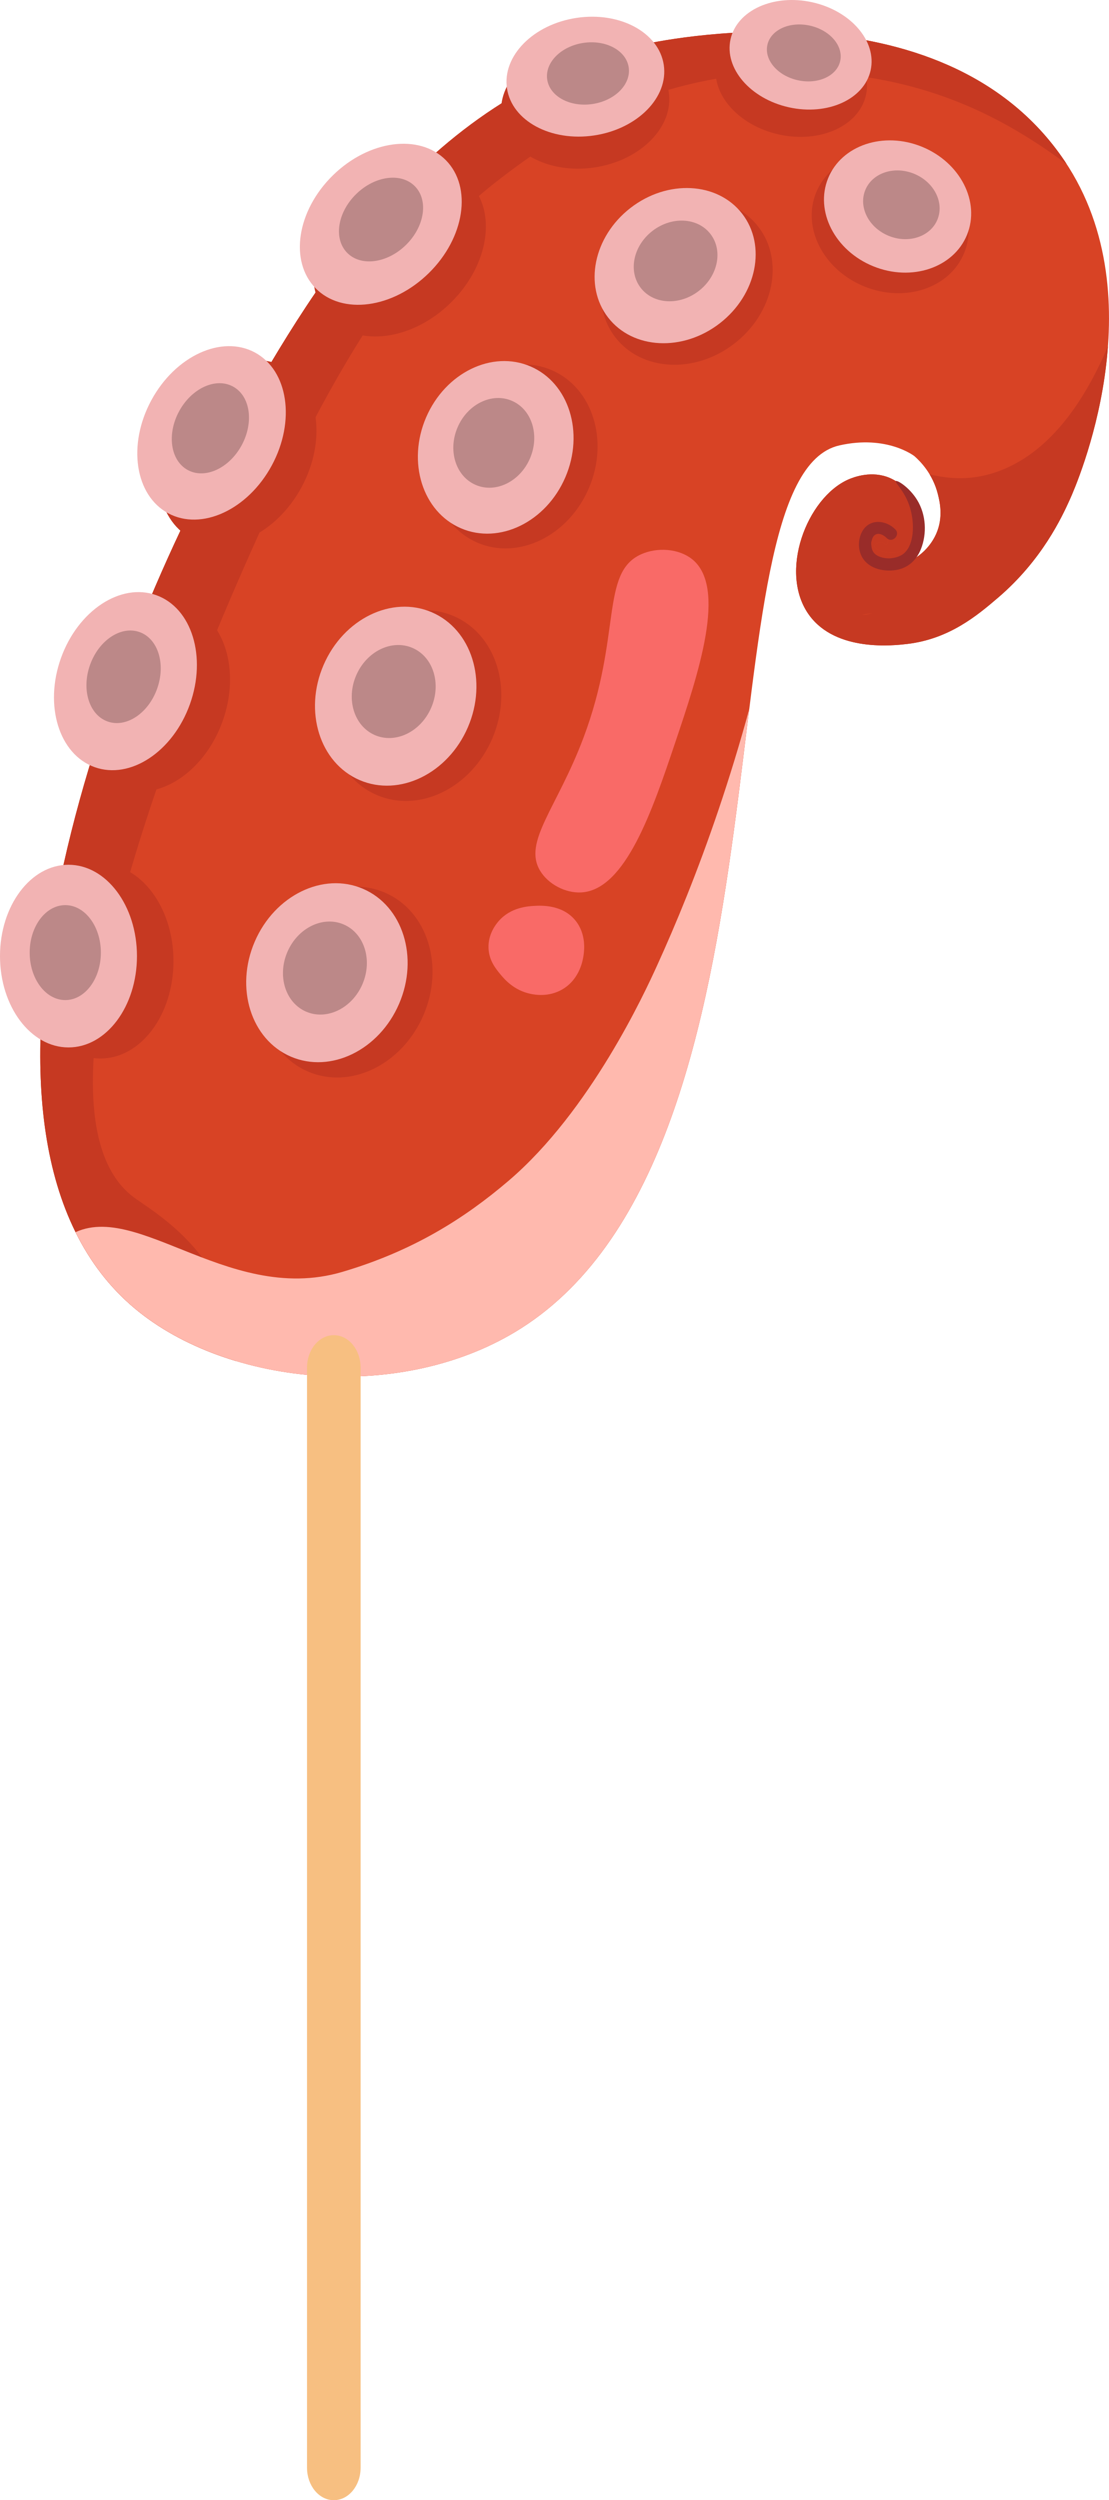 <?xml version="1.0" encoding="UTF-8"?><svg id="_レイヤー_2" xmlns="http://www.w3.org/2000/svg" xmlns:xlink="http://www.w3.org/1999/xlink" viewBox="0 0 448.16 1010.23"><defs><style>.cls-1{fill:#f96a67;}.cls-2{fill:#f2b3b3;}.cls-3{fill:#c63922;}.cls-4{fill:#f7bf81;}.cls-5{fill:#d84325;}.cls-6{fill:#bc8888;}.cls-7{fill:#ffb9ae;}.cls-8{fill:#992c29;}.cls-9{clip-path:url(#clippath);}</style><clipPath id="clippath"><path class="cls-5" d="M432.413,201.664c-3.307,7.336-11.306,24.593-28.99,39.752-8.597,7.37-19.902,16.805-36.861,18.792-5.233.613-28.582,3.349-39.517-11.596-12.616-17.242-1.024-47.518,15.847-54.898,2.092-.915,9.48-3.76,16.804-.542,7.264,3.191,12.209,11.353,11.564,18.972-.143,1.692-.566,6.682-4.517,9.396-5.248,3.604-13.239.801-13.371-.723-.06-.69,1.442-1.716,2.71-1.626,1.19.084,1.681,1.113,2.168.903.785-.338.92-3.619-.584-4.649-1.77-1.213-5.97.58-7.094,3.655-.935,2.558.615,5.027.812,5.331,2.631,4.052,8.87,3.847,9.92,3.812,7.285-.239,14.04-5.826,17.003-12.485,3.001-6.744,1.44-13.08.723-15.991-2.06-8.362-7.265-13.485-9.497-15.45,0,0-11.061-8.718-30.358-4.337-56.998,12.949-13.85,283.649-128.487,356.666-47.859,30.488-118.556,23.541-156.2-7.937-81.649-68.275-15.186-258.29,39.055-354.394,31.176-55.238,76.291-135.212,164.929-156.036,6.567-1.542,122.143-26.953,171.773,46.783,37.673,55.971,4.617,131.17,2.168,136.602Z"/></clipPath></defs><g id="_レイヤー_1-2"><ellipse class="cls-3" cx="356.641" cy="215.16" rx="15.774" ry="16.425"/><path class="cls-5" d="M432.413,201.664c-3.307,7.336-11.306,24.593-28.99,39.752-8.597,7.37-19.902,16.805-36.861,18.792-5.233.613-28.582,3.349-39.517-11.596-12.616-17.242-1.024-47.518,15.847-54.898,2.092-.915,9.48-3.76,16.804-.542,7.264,3.191,12.209,11.353,11.564,18.972-.143,1.692-.566,6.682-4.517,9.396-5.248,3.604-13.239.801-13.371-.723-.06-.69,1.442-1.716,2.71-1.626,1.19.084,1.681,1.113,2.168.903.785-.338.92-3.619-.584-4.649-1.77-1.213-5.97.58-7.094,3.655-.935,2.558.615,5.027.812,5.331,2.631,4.052,8.87,3.847,9.92,3.812,7.285-.239,14.04-5.826,17.003-12.485,3.001-6.744,1.44-13.08.723-15.991-2.06-8.362-7.265-13.485-9.497-15.45,0,0-11.061-8.718-30.358-4.337-56.998,12.949-13.85,283.649-128.487,356.666-47.859,30.488-118.556,23.541-156.2-7.937-81.649-68.275-15.186-258.29,39.055-354.394,31.176-55.238,76.291-135.212,164.929-156.036,6.567-1.542,122.143-26.953,171.773,46.783,37.673,55.971,4.617,131.17,2.168,136.602Z"/><g class="cls-9"><path class="cls-3" d="M104.774,215.395c-14.143,31.44-103.328,228.553-50.868,268.27,6.144,4.652,25.678,15.421,36.313,38.545,3.244,7.055,8.324,18.514,4.3,30.101-5.6,16.128-26.44,25.603-41.378,24.516-11.066-.805-33.768-8.489-61.427-80.416-25.254-65.672-56.161-146.044-33.234-248.746C-8.958,101.804,115.354,28.769,199.435-21.257c27.295-16.24,239.823-142.691,311.603-72.865,49.809,48.453,18.284,178.223-23.413,189.254-31.988,8.462-57.441-53.043-140.477-64.385-29.392-4.015-53.131.058-62.434,1.951-41.134,8.37-68.453,28.733-81.945,39.021-27.437,20.923-57.499,53.656-97.995,143.676Z"/><path class="cls-7" d="M257.623,533.43c-2.311,13.991.356,19-4.337,28.188-15.511,30.372-90.139,21.334-105.162,19.515-91.188-11.044-151.689-54.595-155.032-48.786-2.446,4.25,29.841,27.716,32.524,24.935,1.86-1.928-13.314-13.561-13.01-30.356.185-10.186,6.03-20.498,13.01-26.019,25.931-20.514,64.919,27.152,112.751,13.01,28.401-8.397,49.194-21.459,67.217-36.861,33.105-28.291,55.107-76.296,59.871-86.75,15.308-33.596,34.997-84.497,48.786-151.78,6.895,12.477,15.598,30.844,21.683,54.207,5.347,20.531,29.078,104.052-14.094,159.369-25.421,32.572-57.821,42.672-64.207,81.329Z"/><path class="cls-3" d="M542.102,11.581c67.294,136.051-113.459,349.875-174.67,333.974-20.621-5.357-32.929-35.417-39.512-51.716-14.349-35.529-18.126-89.408,6.453-105.451,20.224-13.2,38.608,12.945,68.803,2.15,41.046-14.674,55.225-80.199,60.203-103.204,6.444-29.782.533-30.861,7.526-59.556,13.643-55.985,42.886-69.87,34.809-87.752-23.166-51.289-165.126-38.93-167.258-23.997-2.273,15.924,160.017,7.344,203.646,95.552Z"/></g><ellipse class="cls-3" cx="40.591" cy="388.353" rx="29.514" ry="39.352"/><ellipse class="cls-2" cx="27.674" cy="386.32" rx="27.674" ry="36.907"/><ellipse class="cls-6" cx="26.379" cy="384.91" rx="14.385" ry="19.184"/><ellipse class="cls-3" cx="62.162" cy="281.501" rx="39.352" ry="29.514" transform="translate(-223.807 245.051) rotate(-70.284)"/><ellipse class="cls-2" cx="50.688" cy="275.229" rx="36.907" ry="27.674" transform="translate(-225.505 230.094) rotate(-70.284)"/><ellipse class="cls-6" cx="49.945" cy="273.465" rx="19.184" ry="14.385" transform="translate(-224.338 228.225) rotate(-70.284)"/><ellipse class="cls-3" cx="95.89" cy="182.834" rx="39.352" ry="29.514" transform="translate(-110.549 180.385) rotate(-61.645)"/><ellipse class="cls-2" cx="85.489" cy="174.91" rx="36.907" ry="27.674" transform="translate(-109.037 167.071) rotate(-61.645)"/><ellipse class="cls-6" cx="85.019" cy="173.054" rx="19.184" ry="14.385" transform="translate(-107.651 165.683) rotate(-61.645)"/><ellipse class="cls-3" cx="161.478" cy="101.265" rx="39.352" ry="29.514" transform="translate(-24.694 142.127) rotate(-44.472)"/><ellipse class="cls-2" cx="153.881" cy="90.623" rx="36.907" ry="27.674" transform="translate(-19.414 133.757) rotate(-44.472)"/><ellipse class="cls-6" cx="153.979" cy="88.711" rx="19.184" ry="14.385" transform="translate(-18.047 133.278) rotate(-44.472)"/><ellipse class="cls-3" cx="140.005" cy="396.826" rx="39.352" ry="33.867" transform="translate(-279.85 368.642) rotate(-66.726)"/><ellipse class="cls-2" cx="132.111" cy="393.036" rx="36.907" ry="31.756" transform="translate(-281.143 359.098) rotate(-66.726)"/><ellipse class="cls-6" cx="131.303" cy="391.154" rx="19.184" ry="16.506" transform="translate(-279.903 357.217) rotate(-66.726)"/><ellipse class="cls-3" cx="167.803" cy="285.088" rx="39.352" ry="33.867" transform="translate(-160.39 326.591) rotate(-66.726)"/><ellipse class="cls-2" cx="159.91" cy="281.298" rx="36.907" ry="31.756" transform="translate(-161.683 317.048) rotate(-66.726)"/><ellipse class="cls-6" cx="159.102" cy="279.416" rx="19.184" ry="16.506" transform="translate(-160.443 315.167) rotate(-66.726)"/><ellipse class="cls-3" cx="207.936" cy="184.414" rx="37.951" ry="32.662" transform="translate(-43.632 302.563) rotate(-66.726)"/><ellipse class="cls-2" cx="200.324" cy="180.759" rx="35.593" ry="30.626" transform="translate(-44.879 293.359) rotate(-66.726)"/><ellipse class="cls-6" cx="199.544" cy="178.944" rx="18.501" ry="15.919" transform="translate(-43.683 291.545) rotate(-66.726)"/><ellipse class="cls-3" cx="277.544" cy="113.948" rx="36.525" ry="31.435" transform="translate(-11.565 194.138) rotate(-37.823)"/><ellipse class="cls-2" cx="272.83" cy="107.327" rx="34.256" ry="29.475" transform="translate(-8.496 189.857) rotate(-37.823)"/><ellipse class="cls-6" cx="273.018" cy="105.435" rx="17.806" ry="15.321" transform="translate(-7.296 189.574) rotate(-37.823)"/><path class="cls-5" d="M352.601,247.687c-1.909.597-3.338.827-4.162.687,1.672-.227,2.959-.463,3.702-.6.155-.028.308-.056.46-.087Z"/><path class="cls-4" d="M134.899,1010.23c-5.98,0-10.828-5.873-10.828-13.117v-444.509c0-7.244,4.847-13.117,10.828-13.117s10.828,5.873,10.828,13.117v444.509c0,7.244-4.847,13.117-10.828,13.117Z"/><ellipse class="cls-3" cx="359.737" cy="89.983" rx="27.808" ry="32.311" transform="translate(140.629 389.148) rotate(-67.825)"/><ellipse class="cls-2" cx="362.724" cy="83.443" rx="26.074" ry="30.304" transform="translate(148.545 387.842) rotate(-67.825)"/><ellipse class="cls-6" cx="364.256" cy="82.75" rx="13.553" ry="15.752" transform="translate(150.141 388.83) rotate(-67.825)"/><ellipse class="cls-3" cx="236.479" cy="42.325" rx="34.154" ry="25.615" transform="translate(-3.664 35.602) rotate(-8.544)"/><ellipse class="cls-2" cx="236.559" cy="30.977" rx="32.032" ry="24.018" transform="translate(-1.977 35.488) rotate(-8.544)"/><ellipse class="cls-6" cx="237.601" cy="29.683" rx="16.65" ry="12.485" transform="translate(-1.773 35.628) rotate(-8.544)"/><ellipse class="cls-3" cx="319.771" cy="31.701" rx="23.186" ry="30.915" transform="translate(219.642 337.041) rotate(-77.506)"/><ellipse class="cls-2" cx="323.526" cy="22.139" rx="21.741" ry="28.994" transform="translate(231.92 333.214) rotate(-77.506)"/><ellipse class="cls-6" cx="324.827" cy="21.385" rx="11.301" ry="15.071" transform="translate(233.675 333.893) rotate(-77.506)"/><path class="cls-1" d="M272.856,300.053c-9.128,27.118-20.064,59.605-37.995,60.54-6.351.331-13.324-3.309-16.598-8.765-7.003-11.674,6.791-25.226,17.51-53.688,15.613-41.459,6.691-66.731,23.344-74.187,6.513-2.916,15.131-2.298,20.494,1.931,14.392,11.348,2.558,46.503-6.755,74.17Z"/><path class="cls-1" d="M235.8,386.135c-.221,1.502-1.379,9.374-8.437,13.569-5.562,3.306-11.251,2.233-13.029,1.858-6.634-1.4-10.457-5.869-12.004-7.732-1.941-2.337-4.784-5.76-4.92-10.877-.152-5.705,3.163-9.673,4.069-10.725,4.892-5.678,11.973-6.061,14.54-6.2,2.828-.153,11.181-.508,16.416,5.792,4.649,5.594,3.621,12.58,3.365,14.315Z"/><path class="cls-8" d="M367.429,204.156c2.469,7.088,2.088,16.74-2.799,19.949-2.183,1.433-5.164,1.52-5.34,1.518-1.801-.016-3.752-.382-5.251-1.44-1.656-1.168-1.925-2.854-1.975-4.744-.005-.178.139-.911-.011-.054.046-.264.08-.535.156-.793.198-.676.366-1.371.822-1.934,1.504-1.855,3.946-.624,5.282.733,2.23,2.267,5.717-1.222,3.488-3.488-3.776-3.838-10.356-4.446-13.308.725-1.948,3.411-1.875,8.182.455,11.375,2.895,3.968,8.453,5.046,13.058,4.331,4.878-.757,8.37-3.971,10.16-8.494,2.484-6.275,2.067-13.928-1.524-19.797-3.13-5.117-8.08-8.159-8.635-7.645-.524.485,3.318,3.723,5.421,9.757Z"/></g></svg>